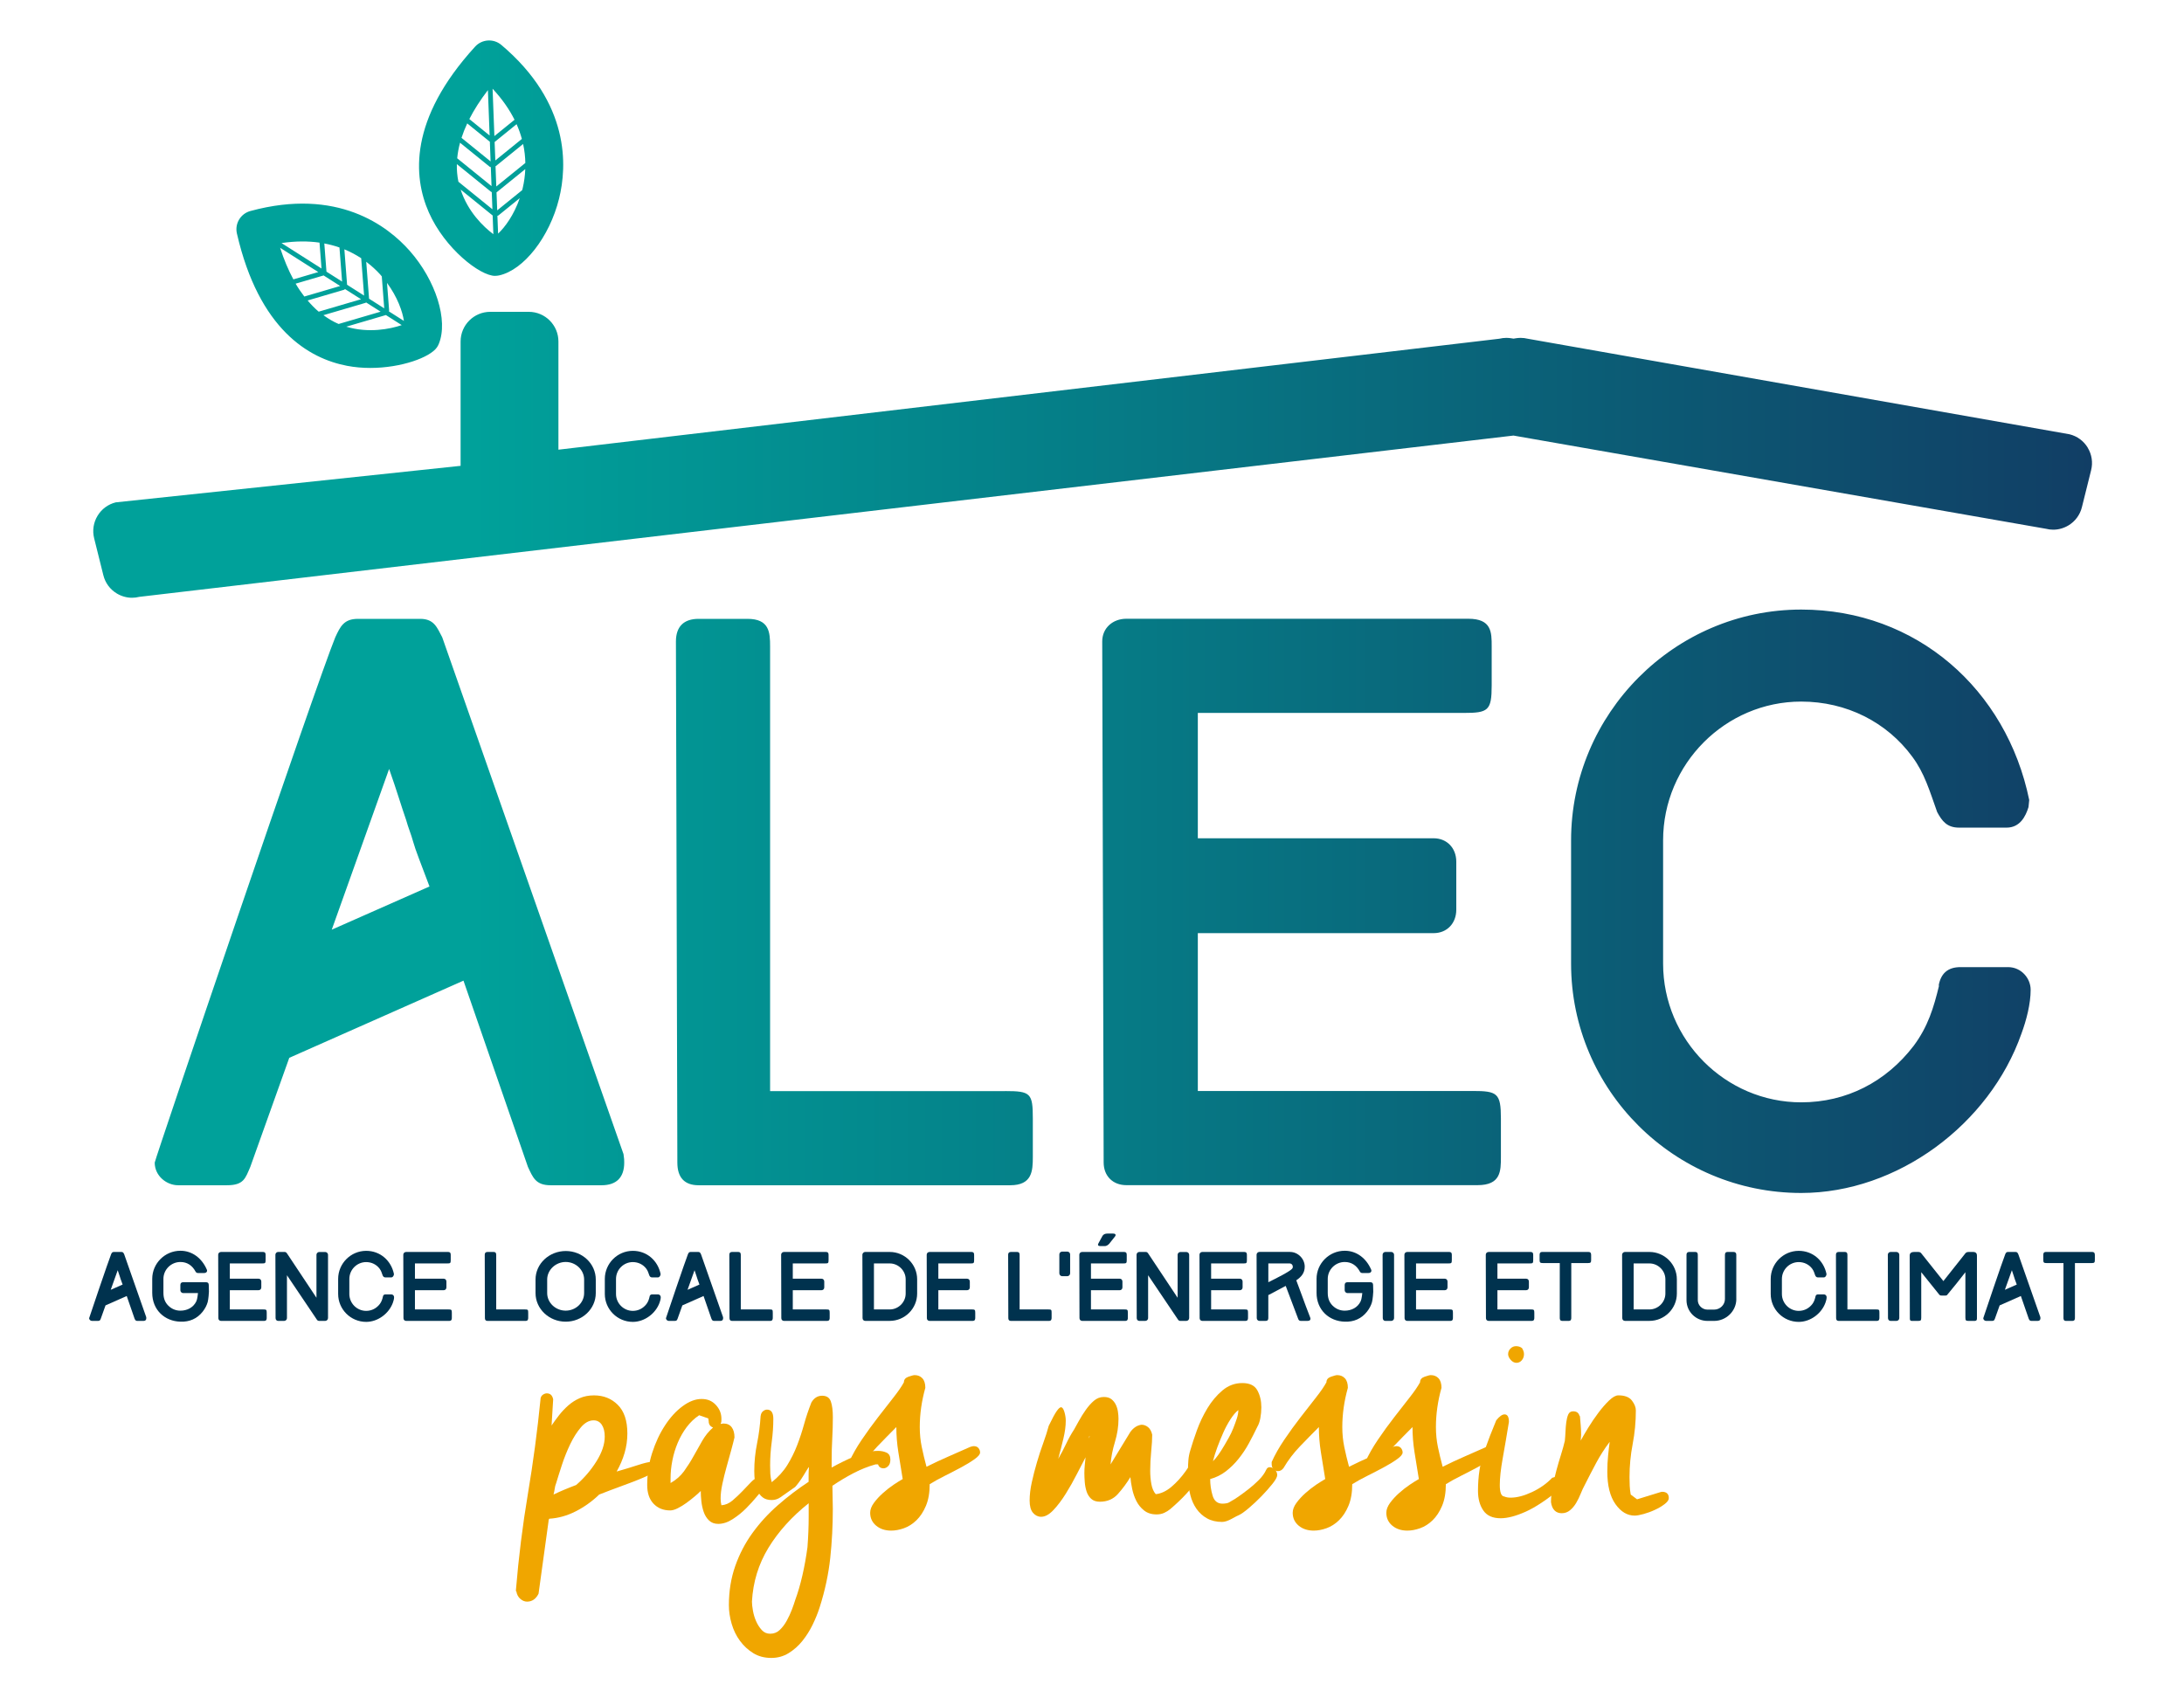 <?xml version="1.0" encoding="UTF-8"?> <svg xmlns="http://www.w3.org/2000/svg" xmlns:xlink="http://www.w3.org/1999/xlink" class="logo-alec" viewBox="0 0 765.35 595.28"><defs><style> .logo-alec .cls-1{fill:#00324e;} .logo-alec .cls-2{fill:#f0a600;} .logo-alec .cls-3{fill:url(#Nouvelle_nuance_de_dégradé_1);}</style><linearGradient id="Nouvelle_nuance_de_dégradé_1" x1="32.68" y1="216.16" x2="733.13" y2="216.16" gradientUnits="userSpaceOnUse"><stop offset=".19" stop-color="#00a19a"></stop><stop offset=".48" stop-color="#057f88"></stop><stop offset="1" stop-color="#113e65"></stop></linearGradient></defs><path class="cls-1" d="m50.31,462.97h-2.18c-.63,0-.75-.33-.97-.79l-2.75-7.94-7.43,3.29-1.66,4.65c-.21.48-.27.79-1,.79h-2.08c-.48,0-1-.39-1-.97,0-.12,6.92-20.51,7.7-22.41.21-.45.36-.79.97-.79h2.66c.6,0,.72.39.94.79l7.73,22.05c.03.21.03.24.03.36,0,.64-.33.97-.97.97Zm-7.34-12.75c-.36-.97-.6-1.57-.69-1.9-.09-.33-.21-.6-.3-.94-.21-.6-.39-1.24-.73-2.17l-2.45,6.86,4.17-1.84Z"></path><path class="cls-1" d="m72.48,444.97c.27.63-.12,1.21-.94,1.21h-2.18c-.39,0-.66-.18-.88-.57l.03.03c-1.12-2.06-2.87-3.32-5.29-3.32-3.26,0-5.95,2.66-5.95,5.92v4.89c0,2.09.66,3.45,1.75,4.53,1.09,1.06,2.51,1.72,4.2,1.72,2.33,0,4.5-1.06,5.56-3.23.21-.45.36-1.06.45-1.75.09-.76.15-1.15.15-1.18h-5.2c-.51,0-.97-.48-.97-.97v-1.87c0-.63.33-.97.97-.97h8.04c.63,0,.94.33.94.97,0,.45.03.73.03,1.12.03.45.03.85.03,1.24,0,.21-.03.72-.12,1.57-.09.84-.18,1.54-.33,2.11-.33,1.12-.88,2.21-1.75,3.32-1.93,2.45-4.62,3.62-7.79,3.5-5.47-.15-9.88-4.08-9.88-10.12v-4.89c0-5.41,4.44-9.85,9.88-9.85,4.17,0,7.55,2.66,9.24,6.59Z"></path><path class="cls-1" d="m77.49,462.97c-.57,0-.97-.39-.97-.97l-.06-22.23c0-.57.45-.97,1.03-.97h14.59c1,0,1,.58,1,1.18v1.66c0,1.09-.15,1.18-1.21,1.18h-11.33v5.35h10.06c.58,0,.97.42.97,1v2.05c0,.57-.39.99-.97.99h-10.06v6.74h11.72c1.06,0,1.21.09,1.21,1.18v1.63c0,.61,0,1.21-1,1.21h-14.98Z"></path><path class="cls-1" d="m114.94,462c0,.49-.42.97-1,.97h-2.05c-.39,0-.66-.15-.85-.45-3.62-5.41-6.77-10.06-10.48-15.56v15.04c0,.49-.42.97-1,.97h-2.08c-.57,0-.91-.48-.91-.97l-.06-22.23c0-.48.39-.97.97-.97h2.24c.36,0,.63.15.82.49v-.03l10.36,15.59v-15.07c0-.48.42-.97,1-.97h2.05c.57,0,1,.49,1,.97v22.23Z"></path><path class="cls-1" d="m138.04,446.54s-.03.27-.03.3c-.12.39-.36.88-.94.88h-2.02c-.51,0-.73-.27-.94-.66-.33-.94-.54-1.66-1.06-2.36-1.09-1.48-2.81-2.35-4.74-2.35-3.23,0-5.89,2.66-5.89,5.92v5.26c0,3.26,2.66,5.92,5.89,5.92,1.93,0,3.62-.88,4.8-2.42.6-.82.85-1.6,1.09-2.6l-.03.06c.09-.54.39-.82.94-.82h2.02c.57,0,.97.48.97.97,0,.6-.18,1.3-.39,1.87-1.36,3.87-5.29,6.8-9.39,6.8-5.41,0-9.82-4.38-9.82-9.79v-5.26c0-5.41,4.41-9.85,9.82-9.85,4.92,0,8.76,3.41,9.73,8.12Z"></path><path class="cls-1" d="m142.36,462.97c-.57,0-.97-.39-.97-.97l-.06-22.23c0-.57.45-.97,1.03-.97h14.59c1,0,1,.58,1,1.18v1.66c0,1.09-.15,1.18-1.21,1.18h-11.33v5.35h10.06c.58,0,.97.42.97,1v2.05c0,.57-.39.99-.97.99h-10.06v6.74h11.72c1.06,0,1.21.09,1.21,1.18v1.63c0,.61,0,1.21-1,1.21h-14.98Z"></path><path class="cls-1" d="m170.84,462.97c-.6,0-.91-.33-.91-.97l-.06-22.23c0-.64.33-.97.97-.97h2.08c.94,0,.97.58.97,1.18v18.97h10.03c1.09,0,1.18.09,1.18,1.18v1.63c0,.61-.03,1.21-.97,1.21h-13.29Z"></path><path class="cls-1" d="m208.78,453.21c0,5.56-4.74,10.03-10.54,10.03s-10.57-4.47-10.57-10.03v-4.74c0-5.56,4.8-10,10.6-10s10.51,4.44,10.51,10v4.74Zm-4.08-4.74c0-3.38-2.93-6.16-6.46-6.16s-6.49,2.81-6.49,6.16v4.74c0,3.38,2.93,6.16,6.49,6.16s6.46-2.78,6.46-6.16v-4.74Z"></path><path class="cls-1" d="m231.49,446.54s-.03.27-.03.3c-.12.39-.36.88-.94.88h-2.02c-.51,0-.73-.27-.94-.66-.33-.94-.54-1.66-1.06-2.36-1.09-1.48-2.81-2.35-4.74-2.35-3.23,0-5.89,2.66-5.89,5.92v5.26c0,3.26,2.66,5.92,5.89,5.92,1.93,0,3.62-.88,4.8-2.42.6-.82.85-1.6,1.09-2.6l-.03.06c.09-.54.39-.82.94-.82h2.02c.57,0,.97.48.97.97,0,.6-.18,1.3-.39,1.87-1.36,3.87-5.29,6.8-9.39,6.8-5.41,0-9.82-4.38-9.82-9.79v-5.26c0-5.41,4.41-9.85,9.82-9.85,4.92,0,8.76,3.41,9.73,8.12Z"></path><path class="cls-1" d="m252.45,462.97h-2.18c-.63,0-.75-.33-.97-.79l-2.75-7.94-7.43,3.29-1.66,4.65c-.21.48-.27.79-1,.79h-2.08c-.48,0-1-.39-1-.97,0-.12,6.92-20.51,7.7-22.41.21-.45.36-.79.97-.79h2.66c.6,0,.72.39.94.79l7.73,22.05c.03.21.03.24.03.36,0,.64-.33.97-.97.97Zm-7.34-12.75c-.36-.97-.6-1.57-.69-1.9-.09-.33-.21-.6-.3-.94-.21-.6-.39-1.24-.73-2.17l-2.45,6.86,4.17-1.84Z"></path><path class="cls-1" d="m256.55,462.97c-.6,0-.91-.33-.91-.97l-.06-22.23c0-.64.33-.97.97-.97h2.08c.94,0,.97.58.97,1.18v18.97h10.03c1.09,0,1.18.09,1.18,1.18v1.63c0,.61-.03,1.21-.97,1.21h-13.29Z"></path><path class="cls-1" d="m274.77,462.97c-.57,0-.97-.39-.97-.97l-.06-22.23c0-.57.45-.97,1.03-.97h14.59c1,0,1,.58,1,1.18v1.66c0,1.09-.15,1.18-1.21,1.18h-11.33v5.35h10.06c.58,0,.97.42.97,1v2.05c0,.57-.39.99-.97.99h-10.06v6.74h11.72c1.06,0,1.21.09,1.21,1.18v1.63c0,.61,0,1.21-1,1.21h-14.98Z"></path><path class="cls-1" d="m311.79,438.8c5.29,0,9.61,4.32,9.61,9.58v5.01c0,5.26-4.32,9.57-9.61,9.57h-8.55c-.57,0-.97-.39-.97-.97l-.06-22.23c0-.48.45-.97,1.03-.97h8.55Zm-5.53,4.02v16.13h5.53c3.05,0,5.59-2.54,5.59-5.56v-5.01c0-3.02-2.54-5.56-5.59-5.56h-5.53Z"></path><path class="cls-1" d="m325.78,462.97c-.57,0-.97-.39-.97-.97l-.06-22.23c0-.57.45-.97,1.03-.97h14.59c1,0,1,.58,1,1.18v1.66c0,1.09-.15,1.18-1.21,1.18h-11.33v5.35h10.06c.58,0,.97.42.97,1v2.05c0,.57-.39.99-.97.99h-10.06v6.74h11.72c1.06,0,1.21.09,1.21,1.18v1.63c0,.61,0,1.21-1,1.21h-14.98Z"></path><path class="cls-1" d="m354.26,462.97c-.6,0-.91-.33-.91-.97l-.06-22.23c0-.64.33-.97.97-.97h2.08c.94,0,.97.58.97,1.18v18.97h10.03c1.09,0,1.18.09,1.18,1.18v1.63c0,.61-.03,1.21-.97,1.21h-13.29Z"></path><path class="cls-1" d="m372.2,447.29c-.48,0-.97-.42-.97-1v-6.64c0-.57.48-.97.97-.97h1.84c.48,0,.97.39.97.97v6.64c0,.57-.48,1-.97,1h-1.84Z"></path><path class="cls-1" d="m379.29,462.97c-.57,0-1-.39-1-.97l-.06-22.23c0-.57.45-.97,1.03-.97h14.59c1,0,1,.58,1,1.18v1.66c0,1.09-.15,1.18-1.21,1.18h-11.33v5.35h10.06c.58,0,.97.42.97,1v2.05c0,.57-.39.99-.97.99h-10.06v6.74h11.72c1.06,0,1.21.09,1.21,1.18v1.63c0,.61,0,1.21-1,1.21h-14.95Zm6.37-26.22c-.88,0-1.06-.39-.73-.97l1.45-2.66c.36-.51.91-.76,1.66-.76h2.06c.72,0,1.06.36.69.94l-2.08,2.63c-.6.64-1.12.82-1.63.82h-1.42Z"></path><path class="cls-1" d="m416.72,462c0,.49-.42.97-1,.97h-2.05c-.39,0-.66-.15-.85-.45-3.62-5.41-6.77-10.06-10.48-15.56v15.04c0,.49-.42.97-1,.97h-2.08c-.57,0-.91-.48-.91-.97l-.06-22.23c0-.48.39-.97.97-.97h2.24c.36,0,.63.15.82.49v-.03l10.36,15.59v-15.07c0-.48.42-.97,1-.97h2.05c.57,0,1,.49,1,.97v22.23Z"></path><path class="cls-1" d="m421.37,462.97c-.57,0-.97-.39-.97-.97l-.06-22.23c0-.57.45-.97,1.03-.97h14.59c1,0,1,.58,1,1.18v1.66c0,1.09-.15,1.18-1.21,1.18h-11.33v5.35h10.06c.58,0,.97.42.97,1v2.05c0,.57-.39.99-.97.99h-10.06v6.74h11.72c1.06,0,1.21.09,1.21,1.18v1.63c0,.61,0,1.21-1,1.21h-14.98Z"></path><path class="cls-1" d="m452.11,438.8c2.72,0,5.11,2.39,5.11,5.14,0,2.3-1.24,3.62-2.96,4.8.63,1.69,1.24,3.26,1.84,4.95.97,2.66,1.96,5.35,3.02,8.04.33.82-.12,1.24-.94,1.24h-2.3c-.63,0-.82-.36-.97-.76l-4.35-11.51c-2.08,1.09-3.93,2.12-6.1,3.23v7.85c0,.6-.03,1.18-.97,1.18h-2.14c-.57,0-.94-.48-.94-.97l-.06-22.23c0-.48.42-.97,1-.97h10.75Zm-7.64,4.02v6.59c2.39-1.18,7.76-3.84,8.4-4.83v.03c.12-.18.18-.39.18-.64,0-.64-.48-1.15-1.18-1.15h-7.4Z"></path><path class="cls-1" d="m480.5,444.97c.27.63-.12,1.21-.94,1.21h-2.18c-.39,0-.66-.18-.88-.57l.03.03c-1.12-2.06-2.87-3.32-5.29-3.32-3.26,0-5.95,2.66-5.95,5.92v4.89c0,2.09.66,3.45,1.75,4.53,1.09,1.06,2.51,1.72,4.2,1.72,2.33,0,4.5-1.06,5.56-3.23.21-.45.36-1.06.45-1.75.09-.76.15-1.15.15-1.18h-5.2c-.51,0-.97-.48-.97-.97v-1.87c0-.63.33-.97.97-.97h8.04c.63,0,.94.33.94.97,0,.45.03.73.03,1.12.03.45.03.85.03,1.24,0,.21-.03.72-.12,1.57-.09.84-.18,1.54-.33,2.11-.33,1.12-.88,2.21-1.75,3.32-1.93,2.45-4.62,3.62-7.79,3.5-5.47-.15-9.88-4.08-9.88-10.12v-4.89c0-5.41,4.44-9.85,9.88-9.85,4.17,0,7.55,2.66,9.24,6.59Z"></path><path class="cls-1" d="m488.53,462c0,.49-.42.97-1,.97h-2.05c-.57,0-.91-.48-.91-.97l-.06-22.23c0-.48.39-.97.97-.97h2.05c.58,0,1,.49,1,.97v22.23Z"></path><path class="cls-1" d="m493.18,462.97c-.57,0-.97-.39-.97-.97l-.06-22.23c0-.57.45-.97,1.03-.97h14.59c1,0,1,.58,1,1.18v1.66c0,1.09-.15,1.18-1.21,1.18h-11.33v5.35h10.06c.58,0,.97.42.97,1v2.05c0,.57-.39.99-.97.99h-10.06v6.74h11.72c1.06,0,1.21.09,1.21,1.18v1.63c0,.61,0,1.21-1,1.21h-14.98Z"></path><path class="cls-1" d="m521.7,462.97c-.57,0-.97-.39-.97-.97l-.06-22.23c0-.57.45-.97,1.03-.97h14.59c1,0,1,.58,1,1.18v1.66c0,1.09-.15,1.18-1.21,1.18h-11.33v5.35h10.06c.57,0,.97.42.97,1v2.05c0,.57-.39.99-.97.99h-10.06v6.74h11.72c1.06,0,1.21.09,1.21,1.18v1.63c0,.61,0,1.21-1,1.21h-14.98Z"></path><path class="cls-1" d="m550.63,442.7v19.09c0,.6-.03,1.18-.97,1.18h-2.09c-.94,0-.97-.57-.97-1.18v-19.09h-5.86c-1.06,0-1.21-.21-1.21-1.18v-1.54c0-.6.03-1.18.97-1.18h16.1c.94,0,.99.58.99,1.18v1.54c0,.97-.12,1.18-1.18,1.18h-5.8Z"></path><path class="cls-1" d="m578.02,438.8c5.29,0,9.61,4.32,9.61,9.58v5.01c0,5.26-4.32,9.57-9.61,9.57h-8.55c-.57,0-.97-.39-.97-.97l-.06-22.23c0-.48.45-.97,1.03-.97h8.55Zm-5.53,4.02v16.13h5.53c3.05,0,5.59-2.54,5.59-5.56v-5.01c0-3.02-2.54-5.56-5.59-5.56h-5.53Z"></path><path class="cls-1" d="m608.47,455.3c0,4.23-3.56,7.67-7.79,7.67h-2.33c-3.99,0-7.34-3.17-7.34-7.28v-15.92c0-.64.33-.97.97-.97h2.02c.94,0,.97.58.97,1.18v15.71c0,1.84,1.57,3.32,3.38,3.32h2.33c2.08,0,3.8-1.66,3.8-3.71v-15.32c0-.6.06-1.18,1-1.18h1.99c.66,0,.99.33.99.97v15.53Z"></path><path class="cls-1" d="m640.06,446.54s-.03.27-.03.3c-.12.39-.36.88-.94.88h-2.02c-.51,0-.73-.27-.94-.66-.33-.94-.54-1.66-1.06-2.36-1.09-1.48-2.81-2.35-4.74-2.35-3.23,0-5.89,2.66-5.89,5.92v5.26c0,3.26,2.66,5.92,5.89,5.92,1.93,0,3.62-.88,4.8-2.42.6-.82.84-1.6,1.09-2.6l-.03.06c.09-.54.39-.82.94-.82h2.02c.57,0,.97.48.97.97,0,.6-.18,1.3-.39,1.87-1.36,3.87-5.28,6.8-9.39,6.8-5.41,0-9.82-4.38-9.82-9.79v-5.26c0-5.41,4.41-9.85,9.82-9.85,4.93,0,8.76,3.41,9.73,8.12Z"></path><path class="cls-1" d="m644.35,462.97c-.6,0-.91-.33-.91-.97l-.06-22.23c0-.64.33-.97.97-.97h2.08c.94,0,.97.58.97,1.18v18.97h10.03c1.09,0,1.18.09,1.18,1.18v1.63c0,.61-.03,1.21-.97,1.21h-13.29Z"></path><path class="cls-1" d="m665.58,462c0,.49-.42.97-1,.97h-2.05c-.57,0-.91-.48-.91-.97l-.06-22.23c0-.48.39-.97.97-.97h2.05c.57,0,1,.49,1,.97v22.23Z"></path><path class="cls-1" d="m691.13,438.8c.57,0,1.66-.06,1.66,1.27v22.02c0,.88-.49.88-1.06.88h-1.78c-1.06,0-1.21-.15-1.21-1.21v-15.86c-2.08,2.66-4.08,5.23-6.25,7.79l.03-.06c-.27.45-.45.45-.91.45h-1.18c-.57,0-.64-.09-.97-.48l-6.19-7.7v15.86c0,1.06-.15,1.21-1.21,1.21h-1.78c-.57.03-1,0-1-.82l-.06-22.11c0-1.24,1.24-1.24,1.75-1.24h1.09c.57,0,.91.06,1.27.54l7.7,9.67,7.73-9.76c.24-.3.64-.45,1.18-.45h1.18Z"></path><path class="cls-1" d="m714.08,462.97h-2.18c-.63,0-.75-.33-.97-.79l-2.75-7.94-7.43,3.29-1.66,4.65c-.21.48-.27.79-1,.79h-2.08c-.49,0-1-.39-1-.97,0-.12,6.92-20.51,7.7-22.41.21-.45.36-.79.97-.79h2.66c.6,0,.72.39.94.79l7.73,22.05c.03.21.03.24.03.36,0,.64-.33.97-.97.97Zm-7.34-12.75c-.36-.97-.6-1.57-.69-1.9s-.21-.6-.3-.94c-.21-.6-.39-1.24-.72-2.17l-2.45,6.86,4.17-1.84Z"></path><path class="cls-1" d="m727.13,442.7v19.09c0,.6-.03,1.18-.97,1.18h-2.08c-.94,0-.97-.57-.97-1.18v-19.09h-5.86c-1.06,0-1.21-.21-1.21-1.18v-1.54c0-.6.03-1.18.97-1.18h16.1c.94,0,1,.58,1,1.18v1.54c0,.97-.12,1.18-1.18,1.18h-5.8Z"></path><path class="cls-2" d="m189.4,490.31c.09-.65.37-1.13.83-1.46.46-.32.93-.49,1.39-.49,1.2,0,1.95.69,2.23,2.09-.09,1.58-.19,3.1-.28,4.59-.09,1.48-.19,3.01-.28,4.59.74-1.11,1.6-2.29,2.57-3.54s2.06-2.41,3.27-3.48c1.2-1.06,2.55-1.92,4.03-2.57,1.48-.65,3.15-.97,5.01-.97,3.34,0,6.12,1.11,8.34,3.34,2.23,2.22,3.34,5.56,3.34,10.01,0,2.32-.32,4.59-.97,6.81s-1.58,4.41-2.78,6.53c2.6-.74,5.03-1.48,7.3-2.22,2.27-.74,3.78-1.11,4.52-1.11s1.3.21,1.67.62c.37.42.56.9.56,1.46,0,.65-.58,1.3-1.74,1.95-1.16.65-2.67,1.34-4.52,2.08-1.86.75-3.99,1.56-6.39,2.43-2.41.88-4.91,1.83-7.51,2.85-2.5,2.41-5.26,4.38-8.27,5.91-3.01,1.53-6.09,2.38-9.24,2.57-.19.28-.28.65-.28,1.11l-3.47,25.17c-.93,1.85-2.27,2.78-4.03,2.78-.83,0-1.62-.33-2.36-.97-.75-.65-1.21-1.53-1.39-2.64h-.14v-.56c.93-11.31,2.32-22.48,4.17-33.51,1.85-11.03,3.34-22.15,4.45-33.37Zm5.42,29.75c-.19.46-.33,1.02-.42,1.67-.09.65-.23,1.35-.42,2.09,2.32-1.11,4.96-2.23,7.93-3.34,2.78-2.41,5.15-5.16,7.09-8.27,1.95-3.1,2.92-6,2.92-8.69,0-1.76-.35-3.15-1.04-4.17-.69-1.02-1.65-1.53-2.85-1.53-1.58,0-3.06.81-4.45,2.43-1.39,1.62-2.64,3.6-3.75,5.91-1.11,2.32-2.09,4.75-2.92,7.3s-1.53,4.75-2.08,6.6Z"></path><path class="cls-2" d="m252.8,497.82c0,.28-.02.51-.07.69-.05.19-.12.37-.21.56.19,0,.35-.02.49-.07.14-.05.3-.07.49-.07,1.3,0,2.27.44,2.92,1.32.65.88.97,2.06.97,3.55-.28,1.2-.67,2.73-1.18,4.59-.51,1.86-1.04,3.78-1.6,5.77-.56,1.99-1.04,3.96-1.46,5.91-.42,1.95-.62,3.66-.62,5.15,0,.83.09,1.62.28,2.36,1.39-.09,2.69-.65,3.89-1.67,1.2-1.02,2.36-2.11,3.47-3.27,1.11-1.16,2.13-2.23,3.06-3.2.93-.97,1.76-1.46,2.5-1.46,1.48,0,2.23.74,2.23,2.23,0,.56-.19,1.16-.56,1.81-.46.46-1.23,1.34-2.29,2.64-1.07,1.3-2.3,2.64-3.68,4.03-1.39,1.39-2.94,2.64-4.66,3.75-1.72,1.11-3.41,1.67-5.08,1.67-1.3,0-2.36-.39-3.2-1.18s-1.46-1.79-1.88-2.99c-.42-1.2-.69-2.46-.83-3.76-.14-1.3-.21-2.5-.21-3.61-.56.56-1.27,1.21-2.16,1.95-.88.74-1.83,1.49-2.85,2.23-1.02.74-2.04,1.37-3.06,1.88-1.02.51-1.9.76-2.64.76-2.41,0-4.36-.79-5.84-2.36s-2.22-3.75-2.22-6.54c0-3.89.58-7.65,1.74-11.26,1.16-3.61,2.66-6.83,4.52-9.66,1.85-2.83,3.91-5.08,6.19-6.74,2.27-1.67,4.47-2.5,6.6-2.5s3.71.69,5.01,2.09c1.3,1.39,1.95,3.01,1.95,4.87v.56Zm-17.8,21.97c1.95-1.11,3.52-2.5,4.73-4.17,1.2-1.67,2.32-3.43,3.34-5.28,1.02-1.85,2.04-3.66,3.06-5.42,1.02-1.76,2.27-3.29,3.75-4.59-1.02-.37-1.53-1.11-1.53-2.22l-.14-.97-3.2-1.11c-1.67,1.11-3.13,2.5-4.38,4.17-1.25,1.67-2.29,3.5-3.13,5.49-.84,1.99-1.46,4.06-1.88,6.19-.42,2.13-.63,4.22-.63,6.26v1.67Z"></path><path class="cls-2" d="m266.56,496.29c.09-.74.37-1.3.83-1.67.46-.37.93-.56,1.39-.56,1.48,0,2.22,1.07,2.22,3.2,0,2.69-.19,5.4-.56,8.13-.37,2.73-.56,5.49-.56,8.27,0,1.02.02,1.99.07,2.92.05.93.21,1.9.49,2.92,2.32-1.85,4.15-3.87,5.49-6.05s2.48-4.47,3.41-6.88c.93-2.41,1.74-4.87,2.43-7.37.69-2.5,1.55-5.05,2.57-7.65.93-1.58,2.18-2.36,3.76-2.36s2.59.67,3.06,2.02.7,3.17.7,5.49c0,2.5-.07,5.01-.21,7.51-.14,2.5-.21,5.01-.21,7.51v2.64c2.5-1.39,5.19-2.71,8.07-3.96,2.87-1.25,5.61-1.88,8.2-1.88,1.11,0,2.11.21,2.99.62.88.42,1.32,1.23,1.32,2.43,0,1.02-.26,1.79-.77,2.29-.51.51-1.04.77-1.6.77-1.02,0-1.67-.46-1.95-1.39h-.83c-2.69.74-5.31,1.79-7.86,3.13s-4.98,2.8-7.3,4.38c0,1.39.02,2.76.07,4.1.05,1.34.07,2.67.07,3.96,0,5.84-.3,11.59-.9,17.24-.61,5.65-1.83,11.4-3.69,17.24-.65,2.04-1.48,4.1-2.5,6.19-1.02,2.09-2.23,3.98-3.61,5.7-1.39,1.72-2.99,3.13-4.8,4.24s-3.82,1.67-6.05,1.67c-2.41,0-4.52-.56-6.32-1.67s-3.36-2.55-4.66-4.31c-1.3-1.76-2.27-3.76-2.92-5.98-.65-2.23-.97-4.41-.97-6.53,0-4.91.74-9.48,2.22-13.7,1.48-4.22,3.5-8.09,6.05-11.61,2.55-3.52,5.51-6.77,8.9-9.73,3.38-2.97,6.97-5.7,10.77-8.2v-2.64c0-.83.05-1.67.14-2.5-.09,0-.32.3-.69.9-.37.6-.81,1.32-1.32,2.16s-1.04,1.62-1.6,2.36c-.56.74-.97,1.25-1.25,1.53l-5.14,3.61c-.93.65-1.95.97-3.06.97-1.3,0-2.34-.3-3.13-.9-.79-.6-1.41-1.39-1.88-2.36s-.76-2.06-.9-3.27-.21-2.41-.21-3.62c0-3.24.32-6.46.97-9.66.65-3.2,1.06-6.42,1.25-9.66Zm16.41,45.88c.28-3.61.42-7.19.42-10.71v-4.59c-5.93,4.73-10.63,9.94-14.11,15.64-3.47,5.7-5.4,11.98-5.77,18.84,0,.83.12,1.9.35,3.2.23,1.3.6,2.52,1.11,3.68.51,1.16,1.16,2.18,1.95,3.06.79.88,1.78,1.32,2.99,1.32,1.3,0,2.41-.44,3.34-1.32.93-.88,1.74-1.95,2.43-3.2.69-1.25,1.3-2.55,1.81-3.89.51-1.35.9-2.48,1.18-3.41.93-2.5,1.76-5.35,2.5-8.55.74-3.2,1.34-6.56,1.81-10.08Z"></path><path class="cls-2" d="m301.74,514.51c-.56.74-1.2,1.11-1.95,1.11-.65,0-1.18-.23-1.6-.69-.42-.46-.62-1.06-.62-1.81v-.69c1.11-2.5,2.59-5.12,4.45-7.86,1.85-2.73,3.75-5.35,5.7-7.86,1.95-2.5,3.75-4.82,5.42-6.95,1.67-2.13,2.87-3.89,3.62-5.28,0-.93.53-1.58,1.6-1.95,1.06-.37,1.78-.56,2.16-.56,1.11,0,2.02.37,2.71,1.11.69.74,1.04,1.86,1.04,3.34-1.3,4.64-1.95,9.22-1.95,13.77,0,2.41.23,4.73.69,6.95.46,2.23,1.02,4.54,1.67,6.95,2.6-1.3,5.17-2.5,7.72-3.61s5.08-2.23,7.58-3.34c.56-.19.97-.28,1.25-.28.74,0,1.3.23,1.67.69.37.46.56.97.56,1.53,0,.65-.65,1.44-1.95,2.36-1.3.93-2.85,1.88-4.66,2.85s-3.73,1.97-5.77,2.99c-2.04,1.02-3.8,1.99-5.28,2.92,0,2.97-.44,5.49-1.32,7.58-.88,2.09-1.99,3.78-3.34,5.08-1.34,1.3-2.8,2.22-4.38,2.78-1.58.56-3.06.83-4.45.83-2.13,0-3.89-.58-5.28-1.74-1.39-1.16-2.09-2.67-2.09-4.52,0-1.11.44-2.27,1.32-3.47.88-1.2,1.95-2.36,3.2-3.47,1.25-1.11,2.5-2.09,3.75-2.92,1.25-.84,2.3-1.48,3.13-1.95-.56-3.34-1.07-6.49-1.53-9.46-.47-2.97-.7-5.88-.7-8.76-2.22,2.22-4.45,4.5-6.67,6.81-2.22,2.32-4.12,4.82-5.7,7.51Z"></path><path class="cls-2" d="m367.5,499.77c1.2-2.5,2.13-4.22,2.78-5.15.65-.93,1.16-1.39,1.53-1.39.46,0,.86.53,1.18,1.6.32,1.07.49,2.11.49,3.13,0,1.86-.28,3.94-.83,6.26-.56,2.32-1.16,4.68-1.81,7.09,1.02-1.76,1.95-3.52,2.78-5.28.83-1.76,1.76-3.43,2.78-5,.46-.83,1.04-1.88,1.74-3.13.69-1.25,1.48-2.5,2.36-3.75.88-1.25,1.83-2.32,2.85-3.2,1.02-.88,2.18-1.32,3.47-1.32,1.11,0,1.99.25,2.64.76.65.51,1.16,1.14,1.53,1.88.37.74.62,1.55.76,2.43.14.88.21,1.74.21,2.57,0,2.69-.42,5.4-1.25,8.13-.83,2.73-1.34,5.35-1.53,7.86l6.95-11.4c1.11-1.48,2.41-2.32,3.89-2.5.83,0,1.6.28,2.29.84.7.56,1.18,1.44,1.46,2.64,0,1.58-.12,3.52-.35,5.84-.23,2.32-.35,4.59-.35,6.81,0,1.67.14,3.24.42,4.73s.79,2.64,1.53,3.47c1.85-.19,3.68-1.04,5.49-2.57,1.81-1.53,3.45-3.34,4.94-5.42,1.48-2.08,2.8-4.24,3.96-6.46,1.16-2.23,2.06-4.17,2.71-5.84.65-.93,1.34-1.39,2.09-1.39.65,0,1.2.23,1.67.69.46.46.69,1.11.69,1.95-1.67,5.1-3.8,9.55-6.39,13.35-2.6,3.8-5.98,7.46-10.15,10.98-.56.46-1.23.88-2.02,1.25-.79.37-1.69.56-2.71.56-1.76,0-3.22-.46-4.38-1.39-1.16-.93-2.06-2.04-2.71-3.34-.65-1.3-1.14-2.71-1.46-4.24s-.53-2.9-.62-4.1c-1.3,2.13-2.76,4.1-4.38,5.91s-3.73,2.71-6.32,2.71c-1.3,0-2.32-.35-3.06-1.04-.74-.69-1.27-1.55-1.6-2.57-.33-1.02-.54-2.11-.63-3.27s-.14-2.2-.14-3.13.05-1.85.14-2.78c.09-.93.19-1.85.28-2.78-.83,1.58-1.86,3.54-3.06,5.91-1.2,2.36-2.5,4.66-3.89,6.88-1.39,2.23-2.83,4.13-4.31,5.7-1.49,1.58-2.92,2.36-4.31,2.36-1.11,0-2.06-.47-2.85-1.39s-1.18-2.36-1.18-4.31.25-4.08.76-6.4c.51-2.31,1.11-4.66,1.81-7.02.69-2.36,1.43-4.63,2.23-6.81.79-2.18,1.41-4.15,1.88-5.91Zm14.32,3.47c-.09.09-.14.19-.14.28v.69l.14-.83v-.14Z"></path><path class="cls-2" d="m440.63,500.05c-.93,1.95-1.93,3.89-2.99,5.84s-2.27,3.75-3.61,5.42-2.83,3.13-4.45,4.38c-1.62,1.25-3.46,2.16-5.49,2.71,0,1.95.28,3.87.84,5.77.56,1.9,1.71,2.85,3.47,2.85.46,0,.95-.05,1.46-.14.51-.09,1.09-.37,1.74-.83.56-.28,1.36-.79,2.43-1.53,1.06-.74,2.23-1.6,3.47-2.57,1.25-.97,2.46-2.04,3.62-3.2s2.02-2.34,2.57-3.54c.28-.65.69-.97,1.25-.97.65,0,1.25.28,1.81.83.56.56.83,1.21.83,1.95,0,.65-.56,1.67-1.67,3.06-1.11,1.39-2.39,2.83-3.82,4.31-1.44,1.49-2.92,2.87-4.45,4.17-1.53,1.3-2.71,2.13-3.54,2.5-.28.09-1.09.51-2.43,1.25-1.35.74-2.48,1.11-3.41,1.11-2.04,0-3.8-.42-5.28-1.25-1.49-.83-2.71-1.95-3.69-3.34-.97-1.39-1.69-2.99-2.15-4.8-.47-1.81-.7-3.68-.7-5.63-.56-.28-.83-.79-.83-1.53,0-.65.23-1.2.7-1.67,0-1.11.05-2.25.14-3.41.09-1.16.32-2.34.7-3.54.56-1.95,1.32-4.26,2.29-6.95.97-2.69,2.2-5.26,3.68-7.72,1.48-2.45,3.24-4.54,5.28-6.26,2.04-1.71,4.35-2.57,6.95-2.57s4.35.86,5.28,2.57c.93,1.72,1.39,3.68,1.39,5.91,0,1.3-.12,2.57-.35,3.82-.23,1.25-.58,2.25-1.04,2.99Zm-6.67-5.84c-.93.74-1.86,1.83-2.78,3.27-.93,1.44-1.76,2.99-2.5,4.66-.74,1.67-1.44,3.38-2.09,5.14-.65,1.76-1.16,3.39-1.53,4.87,1.11-1.02,2.5-2.97,4.17-5.84.37-.65.83-1.46,1.39-2.43.56-.97,1.06-2.04,1.53-3.2.46-1.16.88-2.3,1.25-3.41.37-1.11.56-2.13.56-3.06Z"></path><path class="cls-2" d="m449.81,514.51c-.56.74-1.2,1.11-1.95,1.11-.65,0-1.18-.23-1.6-.69-.42-.46-.62-1.06-.62-1.81v-.69c1.11-2.5,2.59-5.12,4.45-7.86,1.85-2.73,3.75-5.35,5.7-7.86,1.95-2.5,3.75-4.82,5.42-6.95,1.67-2.13,2.87-3.89,3.62-5.28,0-.93.53-1.58,1.6-1.95,1.06-.37,1.78-.56,2.16-.56,1.11,0,2.02.37,2.71,1.11.69.74,1.04,1.86,1.04,3.34-1.3,4.64-1.95,9.22-1.95,13.77,0,2.41.23,4.73.69,6.95.46,2.23,1.02,4.54,1.67,6.95,2.6-1.3,5.17-2.5,7.72-3.61s5.08-2.23,7.58-3.34c.56-.19.97-.28,1.25-.28.74,0,1.3.23,1.67.69.37.46.56.97.56,1.53,0,.65-.65,1.44-1.95,2.36-1.3.93-2.85,1.88-4.66,2.85s-3.73,1.97-5.77,2.99c-2.04,1.02-3.8,1.99-5.28,2.92,0,2.97-.44,5.49-1.32,7.58-.88,2.09-1.99,3.78-3.34,5.08-1.34,1.3-2.8,2.22-4.38,2.78-1.58.56-3.06.83-4.45.83-2.13,0-3.89-.58-5.28-1.74-1.39-1.16-2.09-2.67-2.09-4.52,0-1.11.44-2.27,1.32-3.47.88-1.2,1.95-2.36,3.2-3.47,1.25-1.11,2.5-2.09,3.75-2.92,1.25-.84,2.3-1.48,3.13-1.95-.56-3.34-1.07-6.49-1.53-9.46-.47-2.97-.7-5.88-.7-8.76-2.22,2.22-4.45,4.5-6.67,6.81-2.22,2.32-4.12,4.82-5.7,7.51Z"></path><path class="cls-2" d="m482.62,514.51c-.56.74-1.2,1.11-1.95,1.11-.65,0-1.18-.23-1.6-.69-.42-.46-.62-1.06-.62-1.81v-.69c1.11-2.5,2.59-5.12,4.45-7.86,1.85-2.73,3.75-5.35,5.7-7.86,1.95-2.5,3.75-4.82,5.42-6.95,1.67-2.13,2.87-3.89,3.62-5.28,0-.93.53-1.58,1.6-1.95,1.06-.37,1.78-.56,2.16-.56,1.11,0,2.02.37,2.71,1.11.69.74,1.04,1.86,1.04,3.34-1.3,4.64-1.95,9.22-1.95,13.77,0,2.41.23,4.73.69,6.95.46,2.23,1.02,4.54,1.67,6.95,2.6-1.3,5.17-2.5,7.72-3.61s5.08-2.23,7.58-3.34c.56-.19.97-.28,1.25-.28.74,0,1.3.23,1.67.69.37.46.56.97.56,1.53,0,.65-.65,1.44-1.95,2.36-1.3.93-2.85,1.88-4.66,2.85s-3.73,1.97-5.77,2.99c-2.04,1.02-3.8,1.99-5.28,2.92,0,2.97-.44,5.49-1.32,7.58-.88,2.09-1.99,3.78-3.34,5.08-1.34,1.3-2.8,2.22-4.38,2.78-1.58.56-3.06.83-4.45.83-2.13,0-3.89-.58-5.28-1.74-1.39-1.16-2.09-2.67-2.09-4.52,0-1.11.44-2.27,1.32-3.47.88-1.2,1.95-2.36,3.2-3.47,1.25-1.11,2.5-2.09,3.75-2.92,1.25-.84,2.3-1.48,3.13-1.95-.56-3.34-1.07-6.49-1.53-9.46-.47-2.97-.7-5.88-.7-8.76-2.22,2.22-4.45,4.5-6.67,6.81-2.22,2.32-4.12,4.82-5.7,7.51Z"></path><path class="cls-2" d="m524.33,497.82c1.11-1.39,2.09-2.09,2.92-2.09,1.02,0,1.53.88,1.53,2.64-.74,4.54-1.46,8.76-2.16,12.65s-1.04,7.05-1.04,9.45c0,2.6.51,3.94,1.53,4.03.65.28,1.39.42,2.23.42,2.23,0,4.73-.65,7.51-1.95s5.15-2.97,7.09-5.01c.56-.19.97-.28,1.25-.28.65,0,1.2.23,1.67.7.46.46.69,1.02.69,1.67,0,.46-.23,1.02-.69,1.67-4.73,3.89-8.81,6.6-12.23,8.13-3.43,1.53-6.35,2.29-8.76,2.29-2.78,0-4.8-.9-6.05-2.71s-1.88-4.1-1.88-6.88c0-5.1.69-9.61,2.09-13.56,1.39-3.94,2.83-7.67,4.31-11.19Zm9.04-25.31c.46.74.69,1.44.69,2.09,0,.83-.25,1.56-.76,2.16-.51.6-1.14.9-1.88.9s-1.42-.35-2.02-1.04c-.6-.69-.9-1.37-.9-2.02,0-.74.28-1.39.83-1.95.56-.56,1.2-.83,1.95-.83.83,0,1.53.23,2.09.69Z"></path><path class="cls-2" d="m553.66,496.29c.09,1.11.19,2.22.28,3.34s.14,2.23.14,3.34c0,.28-.02.58-.07.9s-.07.67-.07,1.04c.65-1.2,1.53-2.71,2.64-4.52s2.29-3.54,3.54-5.21,2.5-3.1,3.75-4.31c1.25-1.2,2.34-1.81,3.27-1.81,2.22,0,3.8.6,4.73,1.81.93,1.21,1.39,2.36,1.39,3.48,0,3.98-.37,7.9-1.11,11.75-.74,3.85-1.11,7.72-1.11,11.61,0,1.02.02,2.04.07,3.06.05,1.02.16,2.04.35,3.06l2.23,1.67,7.65-2.36c.56-.19.93-.28,1.11-.28,1.57,0,2.36.74,2.36,2.23,0,.65-.49,1.34-1.46,2.08-.97.75-2.11,1.42-3.41,2.02-1.3.61-2.62,1.09-3.96,1.46s-2.39.56-3.13.56c-2.6,0-4.84-1.34-6.74-4.03-1.9-2.69-2.85-6.49-2.85-11.4,0-1.95.09-3.84.28-5.7.19-1.85.37-3.43.56-4.73-1.76,2.32-3.34,4.78-4.73,7.37-1.39,2.6-2.73,5.19-4.03,7.78-.46.84-.93,1.83-1.39,2.99-.46,1.16-.99,2.25-1.6,3.27-.6,1.02-1.32,1.88-2.16,2.57-.83.7-1.81,1.04-2.92,1.04-1.02,0-1.86-.32-2.5-.97-.65-.65-1.07-1.62-1.25-2.92,0-1.67.19-3.45.56-5.35.37-1.9.81-3.8,1.32-5.7.51-1.9,1.04-3.73,1.6-5.49.56-1.76,1.02-3.43,1.39-5v-.14c.09-.83.16-1.83.21-2.99.05-1.16.14-2.27.28-3.34.14-1.06.37-1.97.69-2.71.32-.74.9-1.11,1.74-1.11,1.2,0,1.95.56,2.23,1.67h.14Z"></path><path class="cls-3" d="m121.59,128.21c2.71.52,5.48.75,8.18.75,10.9,0,20.93-3.72,23.33-7.19.27-.39.5-.81.68-1.26,3.36-8.19-1.03-22.21-10.21-32.6-7.75-8.77-25.29-22.24-55.83-13.95-3.43.93-5.52,4.41-4.72,7.88,7.75,33.7,25.25,43.82,38.57,46.37Zm19.96-15.73l-5.27-3.35c.05-.12.09-.25.08-.4l-.74-9.58c3.69,5.01,5.45,10.08,5.92,13.32Zm-6.32-2.06l5.55,3.53c-4.09,1.38-11.63,2.9-19.44.55l13.83-4.06s.03-.02.05-.02Zm-1.97-14.18c.19.21.35.42.53.63l.86,11.21-5.32-3.39s0-.03,0-.04l-.99-12.9c1.89,1.43,3.53,2.95,4.92,4.48Zm-4.94,9.78l5.06,3.22-14.7,4.31s-.06-.02-.09-.03c-1.85-.79-3.59-1.85-5.25-3.05l14.72-4.32c.1-.03.18-.08.26-.13Zm-1.74-15.5l1.01,13.08-5.99-3.81s.02-.09.02-.14l-.94-12.26c2.18.9,4.14,1.96,5.91,3.13Zm-5.68,10.79l5.62,3.57-14.84,4.36c-1.37-1.15-2.65-2.48-3.88-3.93l12.71-3.73c.16-.05.29-.15.39-.27Zm-1.94-14.57l.92,11.95-5.48-3.48s0-.04,0-.06l-.75-9.82c1.89.36,3.65.83,5.3,1.41Zm-5.59,9.78l5.84,3.72-12.57,3.69c-1.07-1.39-2.09-2.88-3.04-4.51l9.67-2.84s.07-.04.1-.05Zm-1.4-11.47l.7,9.06-14.02-8.92c4.97-.73,9.39-.71,13.33-.15Zm-.43,10.31l-8.73,2.56c-1.76-3.25-3.31-6.94-4.65-11.07l13.38,8.51Zm404.5,287.04h-96.28v-55.34h82.63c4.71,0,7.94-3.47,7.94-8.19v-16.87c0-4.71-3.23-8.19-7.94-8.19h-82.63v-43.93h93.06c8.69,0,9.92-.74,9.92-9.68v-13.65c0-4.96,0-9.68-8.19-9.68h-119.85c-4.72,0-8.44,3.23-8.44,7.94l.5,182.64c0,4.72,3.22,7.94,7.94,7.94h123.08c8.19,0,8.19-4.96,8.19-9.93v-13.4c0-8.93-1.24-9.68-9.93-9.68Zm187.6-43.43h-16.62c-4.47,0-6.95,2.23-7.69,6.7l.25-.5c-1.98,8.19-3.97,14.64-8.93,21.34-9.68,12.66-23.57,19.85-39.45,19.85-26.55,0-48.39-21.84-48.39-48.64v-43.18c0-26.8,21.84-48.64,48.39-48.64,15.88,0,30.03,7.2,38.96,19.36,4.22,5.71,5.96,11.66,8.69,19.36,1.74,3.22,3.47,5.46,7.69,5.46h16.63c4.71,0,6.7-3.97,7.69-7.2,0-.25.25-2.23.25-2.48-7.94-38.71-39.45-66.75-79.9-66.75-44.42,0-80.65,36.48-80.65,80.9v43.18c0,44.42,36.23,80.4,80.65,80.4,33.75,0,66.01-24.07,77.17-55.84,1.74-4.71,3.23-10.42,3.23-15.38,0-3.97-3.23-7.94-7.94-7.94ZM173.48,96.68c.48,0,.95-.05,1.42-.15,8.65-1.89,17.69-13.46,21.02-26.92,2.82-11.36,3.93-33.46-20.24-53.87-2.72-2.29-6.76-2.03-9.17.59-23.33,25.53-21.71,45.68-16.24,58.09,5.6,12.7,17.94,22.27,23.21,22.27Zm1.07-14.79l-.24-6.26c.13-.03.26-.04.37-.13l7.46-6.05c-2.02,5.88-5.19,10.21-7.6,12.44Zm8.65-16.04c-.06.28-.15.53-.22.8l-8.74,7.08-.24-6.31s.02,0,.03-.01l10.05-8.14c-.1,2.37-.42,4.58-.89,6.59Zm.91-8.74l-10.19,8.25-.27-7.11s.08-.01.12-.04l9.55-7.74c.5,2.3.74,4.53.78,6.64Zm-1.22-8.42l-9.31,7.55-.25-6.49s.04,0,.05-.02l7.65-6.2c.78,1.75,1.39,3.48,1.85,5.17Zm-2.58-6.71l-7.06,5.72-.63-16.6c3.42,3.67,5.92,7.33,7.69,10.88Zm-7.67,33.54l.25,6.56c-3.45-2.57-8.95-7.87-11.46-15.63l11.17,9.05s.03,0,.05.02Zm-1.66-43.92l.6,15.89-7.11-5.76c1.68-3.3,3.86-6.68,6.5-10.13Zm-7.25,11.65l7.83,6.35s.07.02.1.04l.26,6.94-10.19-8.26c.54-1.67,1.2-3.35,2-5.06Zm-2.51,6.78l10.34,8.38c.13.1.28.14.44.16l.25,6.66-12.03-9.75c.17-1.79.5-3.61.99-5.45Zm10.86,17.19c.07.06.17.06.25.09l.23,6.04-11.9-9.64s-.02-.06-.03-.09c-.41-1.99-.58-4.03-.53-6.1l11.97,9.7Zm559.56,89.72c-1.43-2.38-3.7-4.06-6.4-4.73l-189.88-33.49c-.81-.2-1.63-.3-2.47-.3-.57,0-1.14.05-1.7.14l-.8.13-.8-.13c-.57-.09-1.14-.14-1.7-.14-.83,0-1.66.1-2.47.3l-329.73,38.89v-37.93c0-5.73-4.66-10.39-10.39-10.39h-13.5c-5.73,0-10.39,4.66-10.39,10.39v43.59l-120.85,12.8c-2.69.67-4.96,2.35-6.39,4.73-1.43,2.38-1.85,5.17-1.18,7.86l3.23,12.97c.67,2.69,2.35,4.96,4.73,6.39,1.62.97,3.46,1.49,5.32,1.49.84,0,1.7-.11,2.54-.32l481.57-56.53,186.6,32.67c.84.21,1.7.32,2.54.32,1.86,0,3.7-.52,5.32-1.49,2.38-1.43,4.06-3.7,4.73-6.39l3.23-12.97c.67-2.69.25-5.49-1.18-7.86Zm-379.38,225.48h-82.39v-155.84c0-4.96-.25-9.68-7.94-9.68h-17.12c-5.21,0-7.94,2.73-7.94,7.94l.5,182.64c0,5.21,2.48,7.94,7.44,7.94h109.19c7.69,0,7.94-4.96,7.94-9.93v-13.4c0-8.93-.74-9.68-9.68-9.68Zm-197.29-159.07c-1.74-3.22-2.73-6.45-7.69-6.45h-21.84c-4.96,0-6.2,2.73-7.94,6.45-6.45,15.63-63.28,183.14-63.28,184.13,0,4.72,4.22,7.94,8.19,7.94h17.12c5.96,0,6.45-2.48,8.19-6.45l13.65-38.21,61.05-27.05,22.58,65.26c1.74,3.72,2.73,6.45,7.94,6.45h17.87c5.21,0,7.94-2.73,7.94-7.94,0-.99,0-1.24-.25-2.98l-63.53-181.15Zm-38.71,102.49l20.1-56.33c2.73,7.69,4.22,12.91,5.96,17.87.74,2.73,1.74,4.96,2.48,7.69.74,2.73,2.73,7.69,5.71,15.63l-34.24,15.14Z"></path></svg> 
